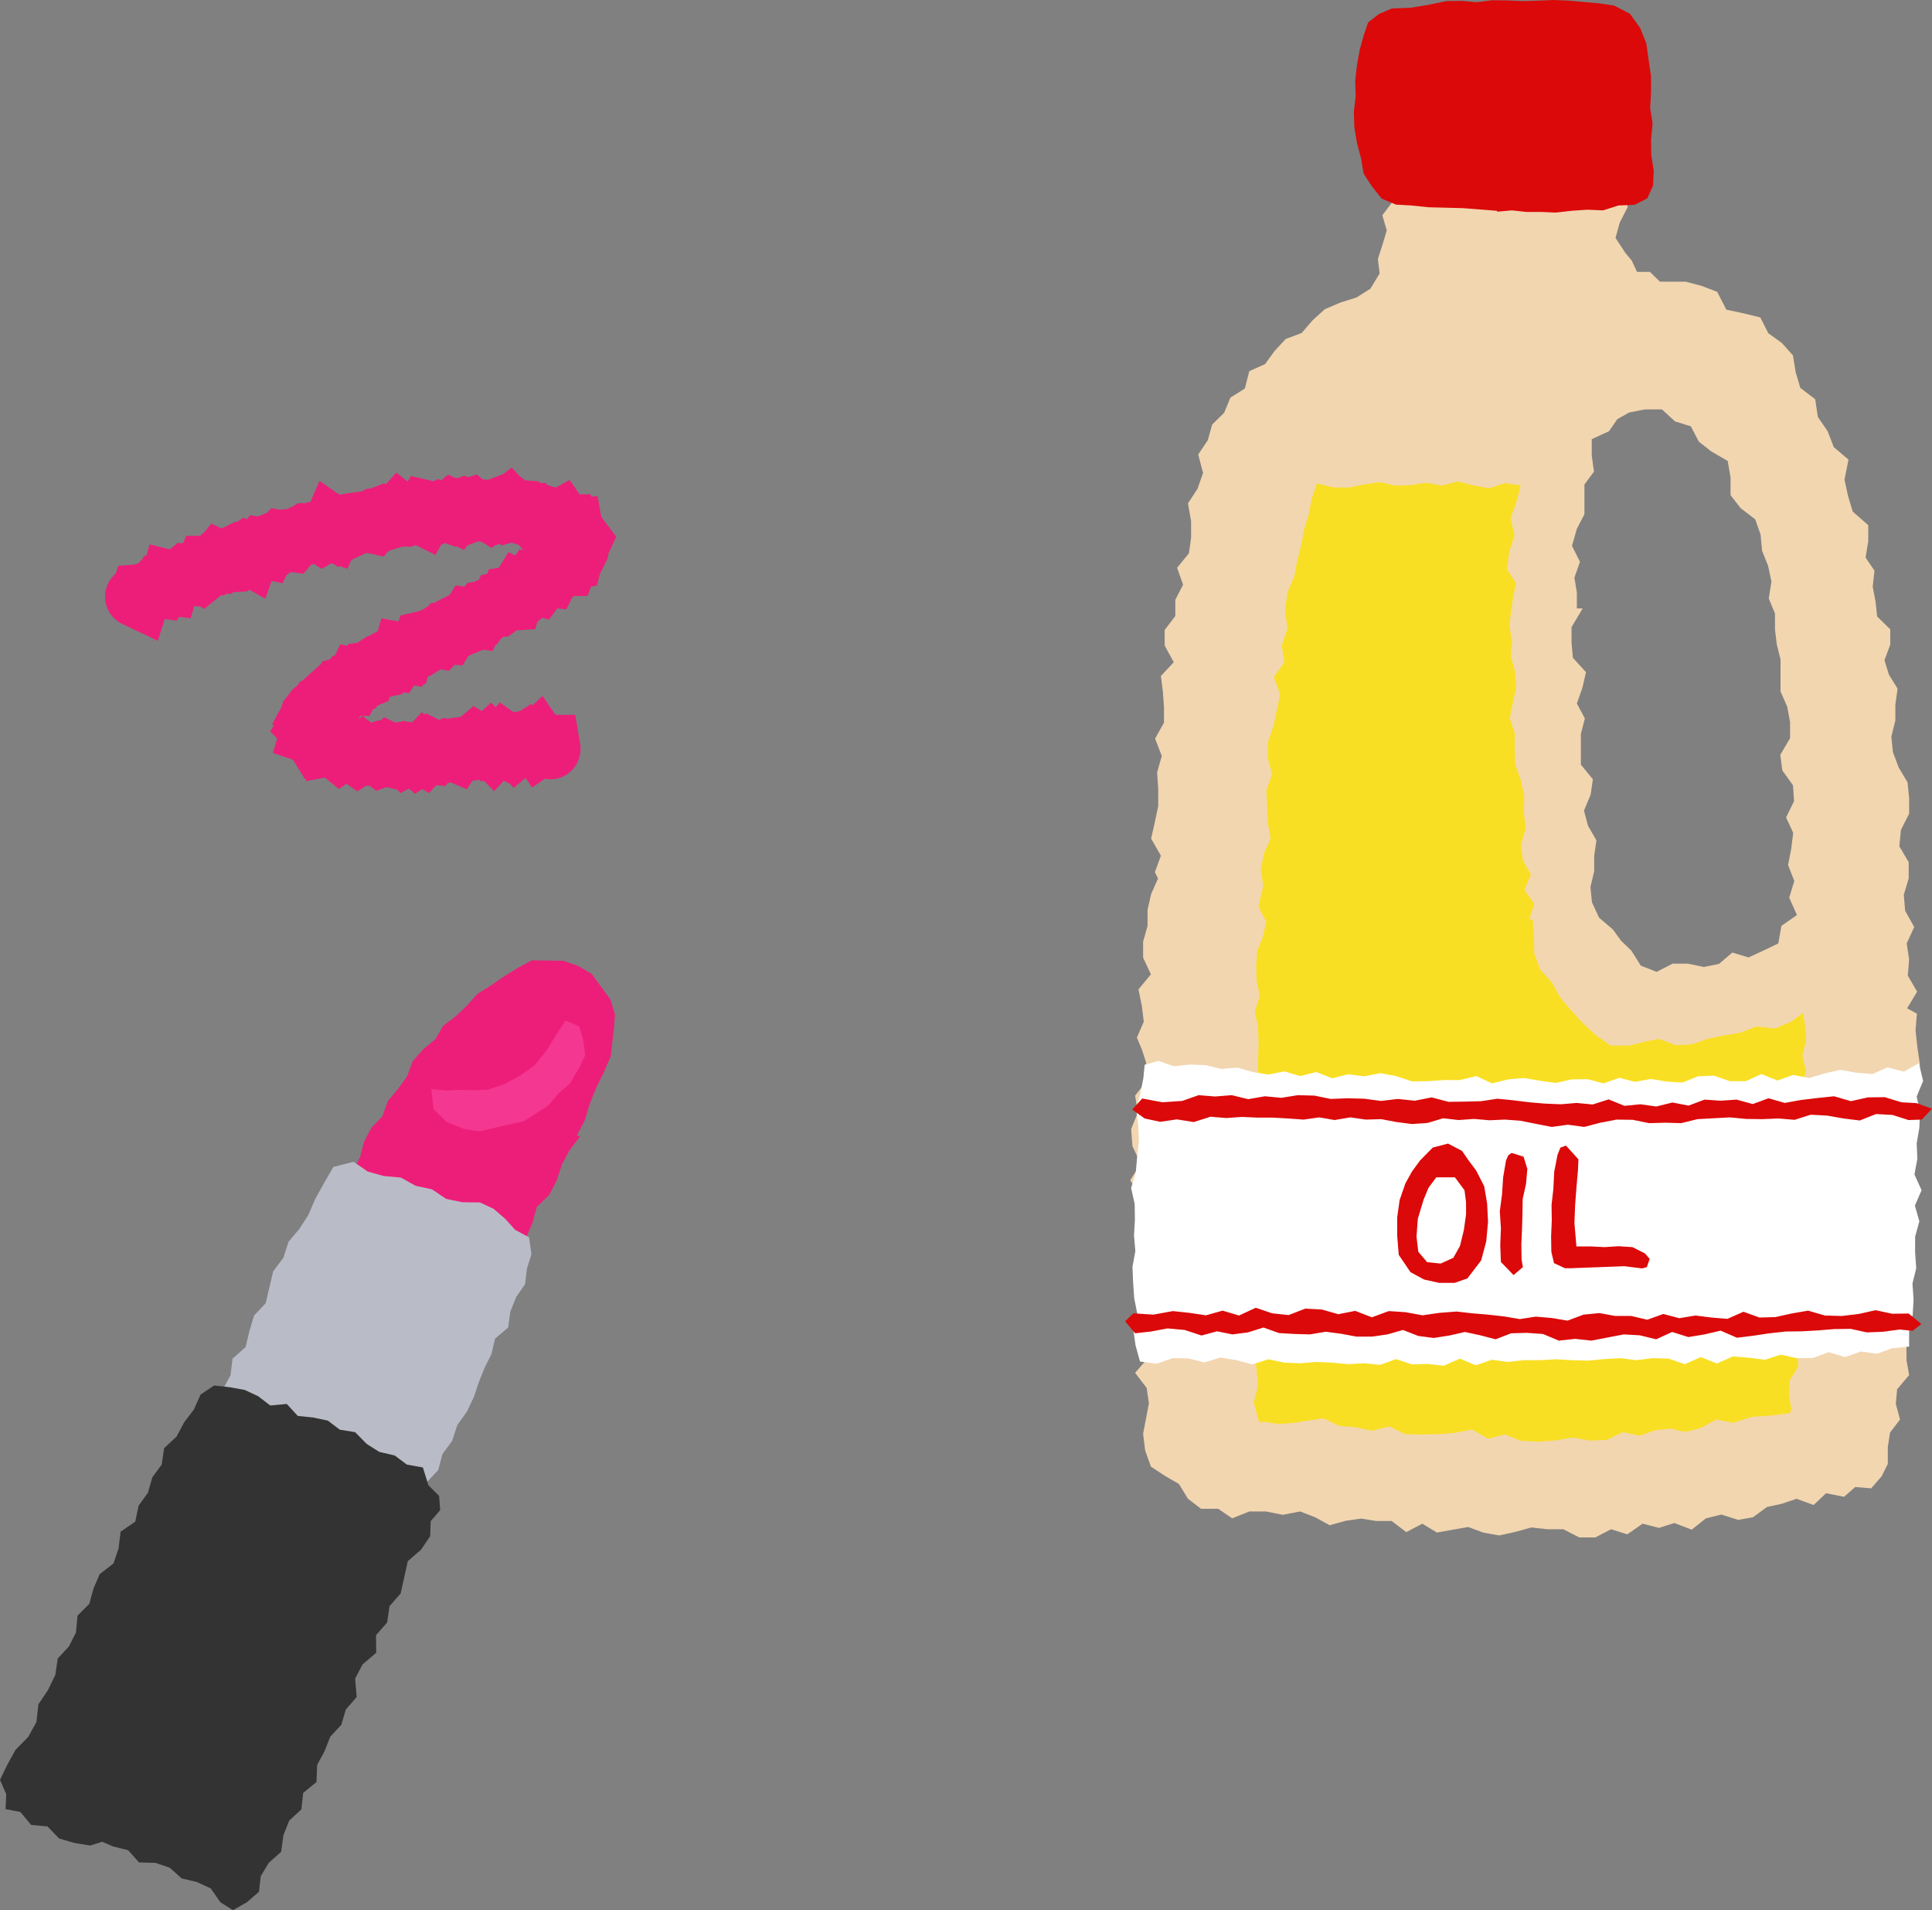 <svg xmlns="http://www.w3.org/2000/svg" width="86.99" height="85.99" viewBox="0 0 86.99 85.99"><rect x="0" y="0" width="86.99" height="85.99" fill="#808080" stroke="none"/><defs><style>.cls-1{fill:#f2d6b0;}.cls-2{fill:#f9df23;}.cls-3{fill:#db0909;}.cls-4{fill:#fff;}.cls-5{fill:#ed1e79;}.cls-6{fill:#b9bcc6;}.cls-7{fill:#f43791;}.cls-8{fill:#333;}.cls-9{fill:none;stroke:#ed1e79;stroke-linecap:round;stroke-miterlimit:10;stroke-width:2.72px;}</style></defs><g id="レイヤー_2" data-name="レイヤー 2"><g id="LP"><path class="cls-1" d="M86.31,45.63l-.44-.24.45-.75-.42-.72.06-.73-.11-.72.34-.74L85.78,41l-.06-.72.22-.74,0-.73-.42-.71.07-.74.37-.73,0-.7-.07-.71-.4-.67-.26-.69-.07-.7.18-.73,0-.71.1-.72-.39-.63-.2-.65.26-.7,0-.69-.59-.58-.07-.66-.13-.68.08-.72L84,25.1l.12-.74,0-.72-.7-.61-.21-.7-.16-.74.18-.9-.66-.56-.28-.72-.44-.64-.12-.8-.67-.51-.21-.71L80.73,16l-.5-.56L79.62,15l-.36-.71-.78-.19-.75-.16-.41-.8-.7-.27-.72-.19-.58,0-.58,0-.45-.44h-.58l-.24-.51-.29-.35-.44-.67.19-.69.36-.7-.2-.69L72.66,8l-.1-.5L72.22,7l-.67-.17-.64-.21-.64-.34-.9.17-.9-.07-.75.17L67,6.71l-.77,0-.76-.07-.74.29L64,7l-.63.06-.82.12-.19.73.35.61,0,.55-.47.62.2.68-.19.64-.21.65.08.65L61.7,13l-.62.39-.73.23-.7.3-.55.5-.49.57-.72.27-.5.54-.43.59-.71.32-.2.78-.65.41-.28.68-.54.53-.2.71-.43.64.22.83-.25.71-.43.66.14.8,0,.75-.1.7-.53.65.27.76-.35.68,0,.73-.48.63v.7l.41.75-.58.62.09.71.05.7,0,.69-.4.72.3.78-.21.74.05.75v.76L52,37l-.17.75.44.77-.27.74.14.29-.31.7-.16.7,0,.73-.2.71,0,.72.35.75-.56.68.15.73.09.72-.31.72.23.55.18.56.07.78-.56.72.12.77-.3.74.06.77.37.78-.47.75.48.75-.08.73.12.72.09.72-.17.74-.06.72.23.71-.08.73-.23.73.07.72.46.7-.61.7.52.68.1.69-.13.69-.13.68.09.75.26.73.65.43.61.35.41.67.59.45h.77l.63.43.77-.31H57l.76.15.78-.15.67.26.66.36.72-.2.7-.1.68.11.69,0,.66.5.72-.38.66.4.71-.13.7-.12.67.25.72.13.73-.16.72-.2.72.08.72,0,.72.37.72,0,.71-.37.73.23.69-.48.74.19.69-.22.78.3.64-.51.7-.17.75.24.67-.12.63-.46.68-.15.65-.22.77.28.56-.53.81.16.5-.44.72.06.47-.54L85,65.9,85,65.15l.1-.66.45-.59-.19-.71.06-.65.54-.64-.12-.68,0-.69L86,59.6l-.42-.81.09-.79.15-.79.26-.79,0-.66-.5-.67.31-.65-.18-.67.54-.7L86,52.31,86,51.56l0-.74.06-.74.2-.73.18-.74,0-.74-.11-.74-.08-.74Zm-5.75-5.22.35.78-.7.49-.14.79-.67.32-.67.31L78,42.88l-.6.51-.68.14L76,43.38h-.69l-.72.37-.71-.28-.43-.68L73,42.36l-.38-.52L72,41.31l-.32-.69-.07-.69.17-.71,0-.69.1-.7-.38-.66-.18-.68.3-.72.1-.69-.54-.66v-.69l0-.69.18-.7L71,31.67l.25-.71.16-.7-.59-.65-.06-.69,0-.69.5-.84H71l0-.71L70.89,26l.25-.71-.36-.72L71,23.8l.34-.65v-.66l0-.68.43-.58-.1-.72v-.74l.78-.36.37-.54.53-.3.71-.14h.77l.59.54.71.22.36.69.56.44.74.43.13.74,0,.8.45.58.66.51.24.68.07.74.27.67.15.71-.12.76.28.68v.72L80,29l.17.69v.72l0,.72.3.68.13.7v.72l-.44.75.09.7.48.67.05.71-.36.74.32.69-.09.73-.14.72.28.72Z"/><polygon class="cls-2" points="78.36 46.49 77.63 46.61 76.91 46.76 76.19 47.01 75.45 47.05 74.71 46.77 74.15 46.87 73.35 47.07 72.51 47.07 71.83 46.58 71.25 46.04 70.73 45.47 70.24 44.89 69.88 44.23 69.35 43.65 69.08 42.93 69.07 42.15 69.01 41.4 68.86 41.37 69.08 40.69 68.64 40.06 68.93 39.38 68.57 38.74 68.48 38.02 68.7 37.28 68.61 36.56 68.63 35.84 68.48 35.13 68.23 34.43 68.2 33.72 68.2 33 67.98 32.33 68.12 31.62 68.27 30.93 68.22 30.25 68.03 29.56 68.08 28.87 67.96 28.19 68.04 27.51 68.13 26.88 68.26 26.25 67.85 25.63 67.95 24.86 68.19 24.11 68.02 23.33 68.28 22.6 68.47 21.85 67.75 21.75 67.05 21.98 66.34 21.85 65.63 21.67 64.93 21.86 64.22 21.73 63.52 21.84 62.82 21.86 62.12 21.7 61.42 21.81 60.72 21.95 60.02 21.94 59.3 21.76 59.06 22.45 58.93 23.14 58.73 23.79 58.6 24.47 58.42 25.19 58.28 25.92 57.97 26.68 57.86 27.46 57.97 28.29 57.71 29.05 57.83 29.81 57.35 30.48 57.64 31.25 57.49 31.97 57.34 32.68 57.09 33.4 57.08 34.12 57.28 34.85 57.02 35.56 57.05 36.28 57.08 37.01 57.21 37.74 56.9 38.45 56.77 39.17 56.88 39.89 56.66 40.81 57.01 41.49 56.87 42.14 56.61 42.79 56.56 43.45 56.58 44.14 56.72 44.84 56.5 45.52 56.64 46.22 56.67 46.92 56.65 47.62 56.64 48.26 56.23 48.87 56.58 49.53 56.11 50.23 56.14 50.95 56.33 51.67 56.32 52.6 56.05 53.3 56.31 54.02 55.9 54.72 55.91 55.43 56.2 56.12 56.26 56.69 56.38 57.25 56.43 57.98 56.33 58.73 56.2 59.47 56.52 60.19 56.48 60.92 56.58 61.66 56.64 62.4 56.45 63.14 56.63 63.81 56.73 64.07 56.78 63.99 57.59 64.1 58.2 64.06 58.82 63.96 59.59 63.85 60.3 64.19 61.04 64.25 61.78 64.41 62.55 64.21 63.27 64.56 64.02 64.58 64.77 64.56 65.52 64.5 66.28 64.35 67 64.77 67.75 64.57 68.48 64.86 69.26 64.9 70.05 64.84 70.83 64.71 71.58 64.85 72.34 64.82 73.07 64.47 73.83 64.63 74.55 64.38 75.2 64.31 75.88 64.46 76.59 64.28 77.27 63.9 78.03 64.05 78.88 63.78 79.76 63.72 80.58 63.62 80.66 63.45 80.55 62.79 80.58 62.15 80.97 61.5 80.93 60.75 80.75 59.99 80.58 59.23 80.99 58.49 80.89 57.73 80.88 56.98 80.93 56.23 80.73 55.47 81.16 54.74 80.78 54.65 81.23 53.87 80.89 53.05 81.12 52.28 81.07 51.59 81.43 50.93 81.35 50.24 81.22 49.56 81.18 48.88 81.31 48.2 81.15 47.52 81.32 46.83 81.27 46.15 81.19 45.6 80.65 45.99 79.92 46.3 79.08 46.21 78.36 46.49"/><polygon class="cls-3" points="67.41 9.49 66.64 9.43 65.87 9.37 65.09 9.35 64.32 9.33 63.55 9.25 62.85 9.21 62.21 8.94 61.78 8.4 61.4 7.82 61.28 7.12 61.1 6.44 60.98 5.74 60.96 5.03 61.04 4.33 61.02 3.62 61.1 2.92 61.22 2.25 61.4 1.6 61.6 1.01 62.09 0.63 62.67 0.38 63.5 0.35 64.31 0.22 65.12 0.05 65.81 0.04 66.5 0.1 67.19 0.01 67.88 0.02 68.57 0.05 69.26 0.03 69.95 0 70.64 0.03 71.32 0.09 72 0.15 72.68 0.25 73.39 0.62 73.85 1.26 74.13 1.96 74.23 2.7 74.34 3.44 74.34 4.15 74.3 4.86 74.41 5.56 74.34 6.27 74.35 6.98 74.46 7.68 74.43 8.36 74.17 8.93 73.6 9.22 72.87 9.25 72.18 9.47 71.46 9.44 70.75 9.49 70.04 9.57 69.38 9.54 68.72 9.54 68.07 9.47 67.41 9.53 67.41 9.49"/><polygon class="cls-4" points="86.4 47.86 85.73 48.24 84.99 48.05 84.31 48.35 83.58 48.29 82.86 48.16 82.16 48.32 81.46 48.53 80.74 48.39 80.03 48.64 79.31 48.35 78.61 48.67 77.89 48.67 77.17 48.42 76.46 48.45 75.76 48.73 75.05 48.69 74.33 48.57 73.62 48.7 72.91 48.52 72.2 48.77 71.48 48.58 70.77 48.59 70.05 48.75 69.34 48.65 68.62 48.53 67.9 48.59 67.18 48.77 66.47 48.44 65.74 48.62 65.02 48.62 64.3 48.67 63.58 48.68 62.86 48.44 62.15 48.31 61.42 48.45 60.7 48.36 59.98 48.54 59.27 48.26 58.54 48.44 57.84 48.23 57.11 48.37 56.41 48.26 55.71 48.06 54.99 48.12 54.29 47.95 53.58 47.92 52.85 48 52.16 47.76 51.54 47.93 51.48 48.54 51.34 49.25 51.16 49.94 51.25 50.66 51.28 51.37 51.2 52.08 51.14 52.78 50.93 53.48 51.09 54.2 51.1 54.91 51.06 55.62 51.12 56.32 50.99 57.03 51.02 57.74 51.07 58.45 51.21 59.15 51.03 59.87 51.13 60.57 51.33 61.29 52.08 61.39 52.8 61.14 53.51 61.15 54.23 61.33 54.95 61.11 55.67 61.23 56.39 61.42 57.11 61.19 57.83 61.34 58.54 61.37 59.26 61.31 59.98 61.34 60.7 61.41 61.42 61.37 62.14 61.44 62.86 61.18 63.57 61.42 64.29 61.4 65.01 61.48 65.73 61.16 66.45 61.46 67.17 61.21 67.89 61.31 68.61 61.23 69.34 61.23 70.06 61.19 70.78 61.23 71.51 61.25 72.23 61.18 72.96 61.14 73.68 61.23 74.41 61.14 75.13 61.16 75.86 61.41 76.58 61.09 77.31 61.38 78.02 61.06 78.74 61.12 79.47 61.21 80.18 60.98 80.91 61.14 81.64 61.13 82.34 60.87 83.08 61.09 83.78 60.84 84.52 60.94 85.2 60.69 85.96 60.62 85.96 59.89 86.12 59.2 86.16 58.49 86.11 57.78 86.28 57.09 86.23 56.38 86.23 55.67 86.42 54.98 86.22 54.27 86.52 53.58 86.2 52.87 86.33 52.17 86.3 51.47 86.42 50.77 86.45 50.07 86.3 49.36 86.59 48.66 86.4 47.86"/><path class="cls-3" d="M67,55l-.08.88-.23.86-.62.81-.57.2h-.7l-.68-.15-.61-.33-.53-.78-.07-.85v-.84l.11-.78.26-.75.3-.54.36-.49.57-.58.69-.18.63.33.31.45.33.44.36.71.13.78Zm-3.22.67.08.68.4.47.61.06.57-.26.3-.54.17-.7.1-.71v-.55l-.07-.54L65.51,53h-.84l-.35.47L64.1,54l-.26.86Z"/><polygon class="cls-3" points="70.98 56.11 71.62 56.11 72.25 56.14 72.87 56.1 73.5 56.14 74.06 56.42 74.28 56.67 74.15 57.04 73.94 57.1 73.14 57 72.34 57.03 71.54 57.06 70.74 57.09 70.46 57.09 69.97 56.86 69.85 56.35 69.84 55.65 69.87 54.94 69.86 54.24 69.94 53.54 69.98 52.75 70.13 51.98 70.26 51.66 70.51 51.57 71.07 52.19 71.05 52.67 70.98 53.47 70.92 54.27 70.89 55.06 70.98 56.11"/><polygon class="cls-3" points="67.58 55.3 67.53 54.53 67.63 53.77 67.68 53 67.81 52.24 67.91 52.01 68.06 51.9 68.6 52.07 68.77 52.62 68.71 53.3 68.56 53.97 68.55 54.65 68.53 55.33 68.5 56.02 68.51 56.7 68.57 57.04 68.15 57.4 67.58 56.81 67.55 56.05 67.58 55.3"/><polygon class="cls-3" points="65.99 49.59 66.7 49.57 67.42 49.46 68.13 49.53 68.85 49.62 69.56 49.68 70.28 49.71 70.99 49.65 71.71 49.72 72.43 49.49 73.14 49.78 73.86 49.71 74.58 49.81 75.3 49.63 76.03 49.77 76.75 49.5 77.47 49.55 78.19 49.5 78.92 49.7 79.63 49.44 80.36 49.65 81.07 49.52 81.82 49.43 82.58 49.35 83.34 49.57 84.1 49.4 84.86 49.39 85.61 49.62 86.3 49.66 86.99 49.91 86.53 50.4 85.93 50.42 85.21 50.19 84.47 50.15 83.74 50.44 83.01 50.35 82.27 50.22 81.53 50.18 80.81 50.41 80.08 50.35 79.34 50.38 78.62 50.37 77.89 50.3 77.16 50.34 76.43 50.38 75.7 50.56 74.98 50.54 74.25 50.56 73.52 50.41 72.79 50.4 72.06 50.54 71.33 50.73 70.6 50.63 69.87 50.73 69.15 50.59 68.45 50.45 67.76 50.4 67.06 50.43 66.37 50.37 65.67 50.42 64.98 50.34 64.28 50.55 63.58 50.6 62.88 50.51 62.19 50.38 61.49 50.4 60.8 50.3 60.09 50.42 59.4 50.3 58.7 50.4 58 50.35 57.3 50.31 56.6 50.31 55.91 50.28 55.21 50.33 54.51 50.27 53.75 50.51 52.99 50.39 52.24 50.5 51.54 50.35 50.98 49.95 51.43 49.45 52.34 49.62 53.23 49.56 53.97 49.3 54.71 49.36 55.46 49.3 56.2 49.48 56.95 49.35 57.69 49.42 58.44 49.3 59.18 49.32 59.92 49.47 60.67 49.44 61.43 49.46 62.18 49.56 62.94 49.47 63.7 49.55 64.46 49.4 65.22 49.6 65.99 49.59"/><polygon class="cls-3" points="65.58 59.04 66.29 59.12 67 59.18 67.72 59.26 68.43 59.38 69.15 59.27 69.86 59.33 70.58 59.45 71.3 59.18 72.01 59.11 72.73 59.24 73.45 59.24 74.17 59.41 74.89 59.15 75.61 59.34 76.34 59.22 77.06 59.31 77.78 59.37 78.5 59.05 79.22 59.31 79.94 59.29 80.66 59.13 81.41 59 82.17 59.22 82.93 59.24 83.69 59.15 84.45 58.98 85.2 59.14 85.94 59.13 86.51 59.6 86.12 59.91 85.53 59.85 84.79 59.95 84.06 59.98 83.33 59.82 82.59 59.83 81.86 59.89 81.13 59.93 80.4 59.94 79.67 60.02 78.94 60.13 78.21 60.22 77.47 59.9 76.75 60.07 76.02 60.19 75.29 59.96 74.57 60.29 73.83 60.11 73.11 60.07 72.38 60.21 71.65 60.35 70.92 60.27 70.19 60.35 69.47 60.05 68.74 60 68.04 60.02 67.34 60.29 66.65 60.11 65.96 59.96 65.26 60.12 64.56 60.23 63.86 60.14 63.17 59.87 62.47 60.07 61.78 60.17 61.08 60.17 60.38 60.04 59.69 59.95 58.98 60.07 58.29 60.05 57.59 60.01 56.89 59.76 56.19 59.98 55.49 60.07 54.8 59.93 54.1 60.12 53.34 59.87 52.57 59.8 51.82 59.94 51.11 60.02 50.66 59.48 51.03 59.12 51.93 59.18 52.81 59.02 53.56 59.1 54.3 59.21 55.05 59 55.79 59.22 56.54 58.87 57.28 59.12 58.02 59.2 58.77 58.91 59.52 58.95 60.26 59.16 61.02 59.01 61.77 59.3 62.53 59.02 63.29 59.07 64.05 59.21 64.81 59.1 65.58 59.04"/><polygon class="cls-5" points="26.11 51.17 25.65 51.77 25.3 52.42 25.07 53.13 24.73 53.79 24.17 54.33 23.97 55.06 23.71 55.67 23.28 56.19 22.65 56.39 22.05 56.4 21.37 56.41 20.68 56.06 20.07 55.62 19.36 55.25 18.7 54.81 18.02 54.4 17.41 54.26 16.94 53.88 16.23 53.21 15.91 52.66 16.21 52.1 16.39 51.4 16.72 50.77 17.22 50.25 17.46 49.57 17.92 49.02 18.33 48.45 18.58 47.77 19.05 47.24 19.6 46.78 19.96 46.17 20.53 45.74 21.03 45.26 21.51 44.73 22.12 44.35 22.7 43.95 23.3 43.58 23.94 43.23 24.66 43.24 25.36 43.25 26.03 43.48 26.65 43.85 27.07 44.43 27.49 45 27.69 45.68 27.65 46.22 27.59 46.75 27.5 47.55 27.18 48.28 26.83 49 26.55 49.7 26.33 50.43 25.98 51.1 26.11 51.17"/><polygon class="cls-6" points="16.86 71.26 16.27 70.96 15.61 71.01 14.99 70.86 14.38 70.41 13.62 70.43 12.94 70.16 12.21 70.06 11.59 69.64 11.02 69.18 10.31 69.04 9.69 68.66 8.96 68.3 8.5 67.61 8.11 66.97 8.29 66.35 8.65 65.79 8.8 65.17 9.15 64.53 9.43 63.87 9.83 63.25 10.03 62.55 10.38 61.91 10.47 61.16 11.06 60.64 11.23 59.92 11.44 59.22 11.96 58.67 12.13 57.95 12.3 57.23 12.76 56.62 12.99 55.9 13.48 55.32 13.89 54.68 14.18 54 14.59 53.26 15.01 52.53 15.92 52.3 16.56 52.74 17.28 52.94 18.05 53.01 18.71 53.38 19.45 53.54 20.09 53.97 20.82 54.12 21.61 54.13 22.23 54.42 22.75 54.87 23.19 55.36 23.82 55.7 23.93 56.46 23.73 57.09 23.64 57.81 23.24 58.39 22.98 59.04 22.88 59.76 22.29 60.26 22.13 60.95 21.82 61.57 21.56 62.22 21.34 62.88 21.02 63.55 20.59 64.15 20.36 64.86 19.92 65.46 19.73 66.18 19.2 66.74 19.12 67.52 18.7 68.13 18.36 68.78 17.87 69.36 17.63 70.04 17.21 70.62 16.86 71.26"/><polygon class="cls-7" points="19.42 49.02 20.07 49.09 20.71 49.06 21.34 49.08 21.98 49.05 22.71 48.8 23.42 48.42 24.06 47.96 24.59 47.32 25.02 46.62 25.46 45.94 26.08 46.2 26.27 46.85 26.35 47.5 26.07 48.09 25.65 48.79 25.14 49.23 24.7 49.76 24.13 50.13 23.55 50.49 22.88 50.63 22.23 50.78 21.57 50.93 20.89 50.82 20.11 50.51 19.52 49.93 19.42 49.02"/><polygon class="cls-8" points="19.77 67.34 19.82 67.98 19.39 68.48 19.37 69.15 18.96 69.76 18.36 70.28 18.2 71.01 18.04 71.73 17.54 72.3 17.43 73.04 16.93 73.61 16.94 74.4 16.33 74.92 15.99 75.56 16.06 76.39 15.57 76.96 15.37 77.64 14.87 78.18 14.61 78.84 14.28 79.45 14.25 80.22 13.65 80.71 13.57 81.45 13.02 81.96 12.76 82.62 12.66 83.36 12.1 83.86 11.74 84.46 11.66 85.16 11.12 85.63 10.49 85.99 9.92 85.63 9.49 85.01 8.86 84.72 8.18 84.56 7.65 84.08 7 83.86 6.26 83.84 5.77 83.29 5.09 83.12 4.6 82.91 4.06 83.08 3.34 82.96 2.66 82.76 2.14 82.22 1.4 82.15 0.92 81.57 0.25 81.44 0.28 80.77 0 80.12 0.33 79.44 0.7 78.77 1.27 78.19 1.64 77.52 1.73 76.72 2.16 76.08 2.49 75.4 2.6 74.66 3.1 74.12 3.42 73.49 3.49 72.73 4.02 72.2 4.21 71.51 4.49 70.86 5.11 70.38 5.34 69.7 5.43 68.95 6.09 68.5 6.24 67.78 6.66 67.2 6.86 66.5 7.28 65.93 7.39 65.19 7.95 64.67 8.29 64.03 8.73 63.45 9.03 62.78 9.64 62.37 10.36 62.45 11.02 62.57 11.62 62.85 12.17 63.27 12.91 63.2 13.41 63.74 14.09 63.81 14.76 63.95 15.3 64.36 15.99 64.47 16.51 65 17.08 65.36 17.77 65.52 18.32 65.93 19.04 66.06 19.29 66.86 19.77 67.34"/><polyline class="cls-9" points="6.09 26.86 6.28 26.95 6.34 26.76 6.48 26.75 6.59 26.67 6.72 26.63 6.86 26.62 6.98 26.56 7.08 26.45 7.23 26.47 7.31 26.33 7.45 26.32 7.61 26.34 7.67 26.14 7.83 26.18 7.96 26.16 8.07 26.07 8.18 26 8.3 25.95 8.41 25.86 8.56 25.88 8.67 25.79 8.78 25.69 8.9 25.64 9.08 25.75 9.19 25.66 9.27 25.48 9.41 25.48 9.54 25.47 9.65 25.37 9.79 25.37 9.89 25.25 10.06 25.33 10.2 25.32 10.27 25.13 10.4 25.1 10.52 25.04 10.64 24.98 10.8 25.05 10.91 24.95 11.02 24.88 11.2 24.98 11.27 24.78 11.4 24.74 11.58 24.86 11.7 24.8 11.8 24.68 11.95 24.71 12.03 24.54 12.16 24.49 12.3 24.5 12.45 24.54 12.56 24.46 12.67 24.35 12.82 24.38 12.95 24.36 13.1 24.38 13.2 24.26 13.33 24.25 13.45 24.19 13.57 24.12 13.7 24.09 13.82 24.01 13.96 24.01 14.09 24 14.21 23.94 14.35 23.92 14.51 24.02 14.63 23.95 14.74 23.87 14.89 23.92 14.98 23.71 15.14 23.82 15.26 23.72 15.4 23.77 15.52 23.66 15.63 23.59 15.77 23.57 15.92 23.66 16.05 23.6 16.16 23.51 16.3 23.49 16.43 23.47 16.57 23.51 16.71 23.54 16.82 23.39 16.94 23.32 17.07 23.3 17.2 23.25 17.35 23.33 17.47 23.26 17.6 23.24 17.74 23.3 17.87 23.26 17.99 23.13 18.14 23.25 18.27 23.25 18.4 23.2 18.52 23.1 18.65 23.07 18.78 23.05 18.92 23.12 19.06 23.19 19.18 22.98 19.31 23.01 19.45 23.02 19.58 23.03 19.72 23.08 19.84 23.02 19.98 23.06 20.11 23.03 20.25 23.08 20.37 22.98 20.51 23.05 20.63 22.9 20.77 22.92 20.9 22.87 21.03 22.92 21.16 22.88 21.3 23 21.43 22.95 21.56 22.98 21.7 23.01 21.83 22.95 21.96 22.96 22.09 23.04 22.22 22.95 22.36 22.91 22.49 22.86 22.61 23.04 22.75 23 22.89 22.89 23.01 23.02 23.15 22.98 23.27 23.08 23.4 23.12 23.55 22.98 23.68 22.99 23.8 23.1 23.93 23.1 24.04 23.23 24.18 23.19 24.32 23.21 24.43 23.3 24.58 23.24 24.7 23.28 24.82 23.34 24.94 23.4 25.05 23.49 25.23 23.39 25.32 23.52 25.42 23.61 25.57 23.61 25.62 23.78 25.78 23.77 25.81 23.94 25.89 24.03 25.95 24.13 26.08 24.21 26.17 24.33 26.11 24.46 26.07 24.59 26.05 24.72 25.99 24.84 25.86 24.9 25.82 25.03 25.78 25.18 25.62 25.21 25.55 25.33 25.5 25.47 25.32 25.47 25.24 25.57 25.14 25.65 25 25.68 24.87 25.73 24.78 25.83 24.71 25.97 24.54 25.95 24.48 26.09 24.34 26.12 24.25 26.23 24.17 26.34 23.98 26.29 23.9 26.41 23.79 26.48 23.72 26.63 23.62 26.71 23.41 26.61 23.33 26.74 23.22 26.82 23.09 26.84 23.04 27.03 22.89 27.04 22.74 27.04 22.61 27.07 22.54 27.22 22.43 27.3 22.28 27.3 22.16 27.34 22.06 27.44 21.93 27.48 21.8 27.5 21.71 27.62 21.56 27.61 21.44 27.68 21.37 27.83 21.21 27.81 21.13 27.94 21.05 28.07 20.93 28.12 20.79 28.15 20.68 28.21 20.51 28.17 20.39 28.23 20.28 28.31 20.18 28.41 20.1 28.54 19.95 28.53 19.85 28.63 19.75 28.73 19.59 28.7 19.48 28.77 19.34 28.78 19.21 28.83 19.08 28.86 19.02 29.04 18.91 29.11 18.77 29.13 18.65 29.18 18.53 29.24 18.4 29.29 18.32 29.42 18.15 29.39 18.1 29.57 17.96 29.59 17.83 29.63 17.75 29.75 17.59 29.73 17.43 29.73 17.32 29.79 17.23 29.91 17.16 30.06 17.02 30.09 16.85 30.06 16.74 30.13 16.64 30.23 16.5 30.25 16.42 30.38 16.37 30.55 16.25 30.6 16.07 30.56 16 30.7 15.87 30.73 15.8 30.87 15.64 30.87 15.5 30.91 15.44 31.05 15.33 31.12 15.25 31.24 15.12 31.28 15.05 31.41 14.85 31.36 14.75 31.45 14.65 31.54 14.62 31.71 14.49 31.76 14.43 31.89 14.26 31.9 14.15 31.99 14.07 32.1 13.98 32.21 13.94 32.34 13.87 32.47 13.99 32.63 13.91 32.75 14.01 32.85 13.96 33.02 14.11 33.07 14.15 33.2 14.24 33.31 14.32 33.44 14.51 33.38 14.63 33.44 14.69 33.61 14.85 33.58 14.99 33.59 15.12 33.6 15.22 33.73 15.33 33.82 15.49 33.71 15.62 33.77 15.74 33.79 15.88 33.79 15.99 33.9 16.12 33.99 16.26 33.9 16.39 34 16.52 34.01 16.65 33.99 16.79 33.93 16.92 33.89 17.05 33.97 17.18 34.07 17.32 34.02 17.45 34.05 17.58 33.92 17.71 33.98 17.84 33.89 17.98 33.87 18.11 33.91 18.25 34.04 18.38 33.97 18.5 33.88 18.64 33.9 18.78 34.02 18.91 33.93 19.04 34 19.17 33.86 19.31 33.96 19.44 33.97 19.56 33.82 19.7 33.89 19.84 33.89 19.96 33.82 20.09 33.76 20.23 33.8 20.36 33.77 20.5 33.83 20.61 33.66 20.75 33.64 20.89 33.72 21.02 33.69 21.15 33.7 21.27 33.6 21.43 33.75 21.56 33.73 21.67 33.58 21.82 33.67 21.95 33.62 22.07 33.51 22.21 33.65 22.33 33.52 22.47 33.52 22.61 33.59 22.73 33.45 22.87 33.55 22.99 33.42 23.13 33.41 23.27 33.57 23.4 33.46 23.53 33.41 23.66 33.47 23.8 33.38 23.93 33.49 24.06 33.53 24.2 33.4 24.31 33.56 24.47 33.45 24.59 33.54 24.75 33.54 24.78 33.72"/></g></g></svg>